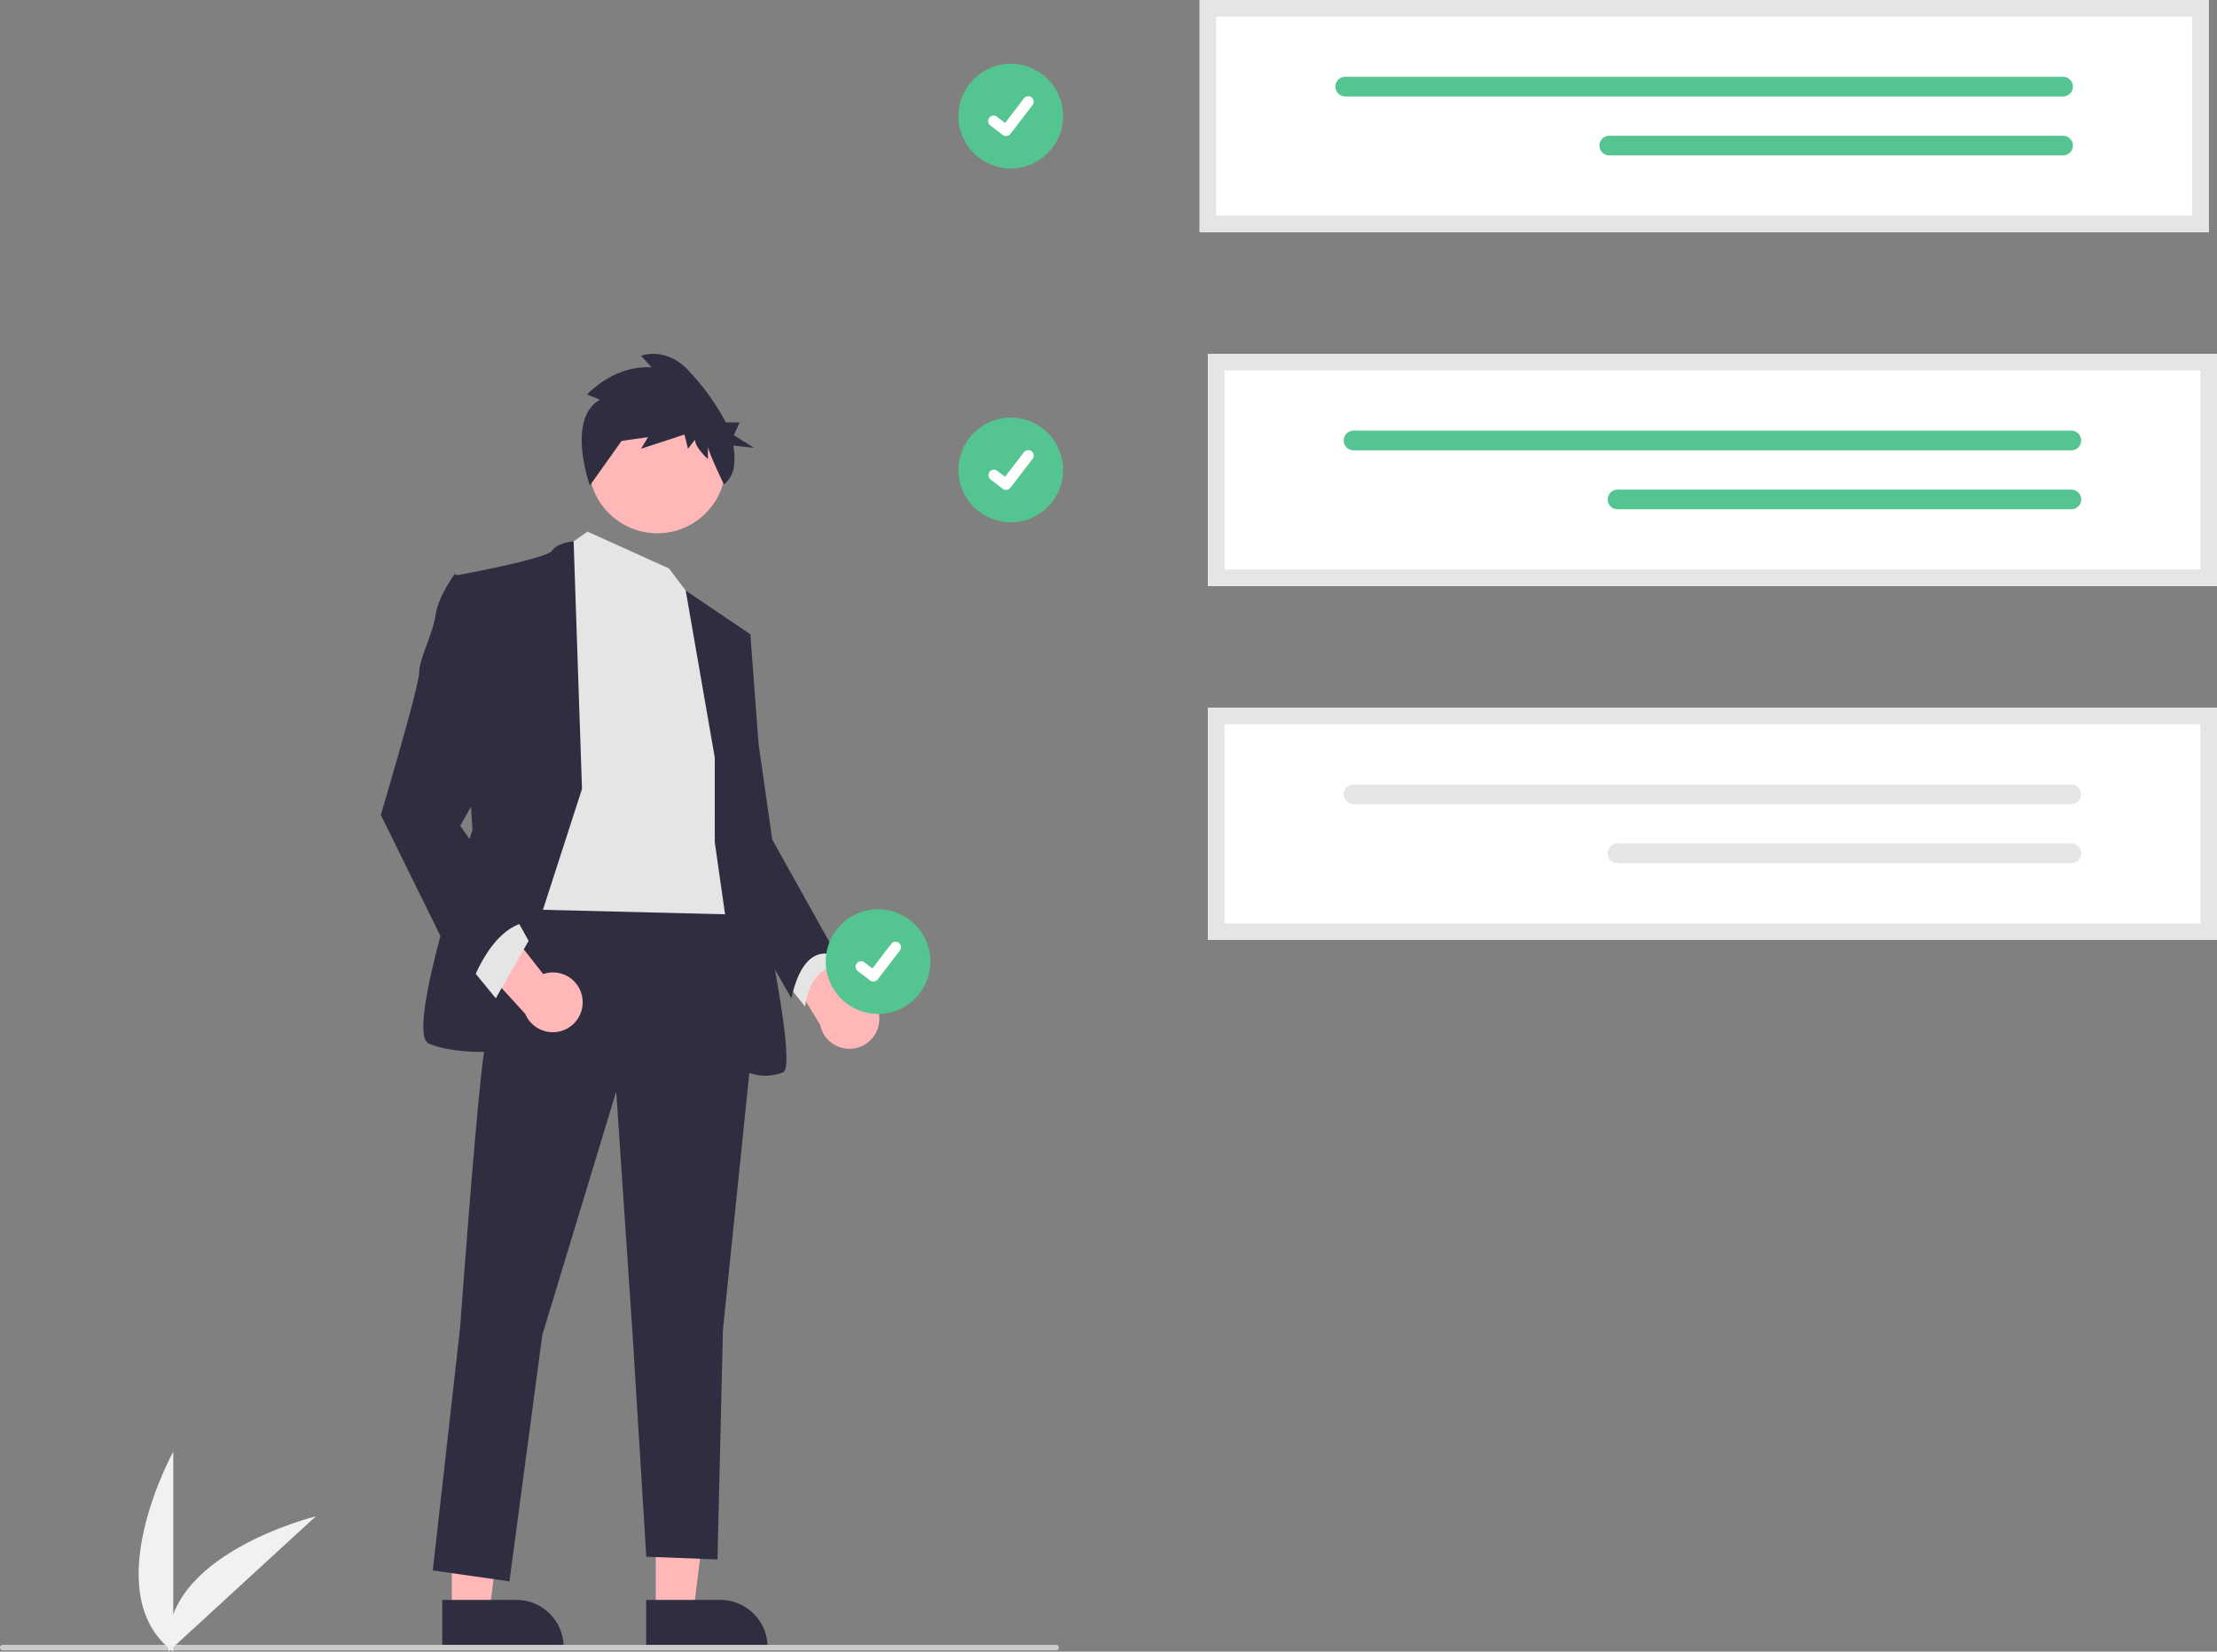 <svg id="undraw_Project_completed_re_pqqq" xmlns="http://www.w3.org/2000/svg" width="338" height="251.821" viewBox="0 0 338 251.821">
  <rect x="0" y="0" width="338" height="251.821" fill="#808080" stroke="none"/>
  <ellipse id="Ellipse_44" data-name="Ellipse 44" cx="7.98" cy="7.98" rx="7.98" ry="7.98" transform="translate(146.119 9.722)" fill="#54c590"/>
  <path id="Path_395" data-name="Path 395" d="M629.759,192.163a.828.828,0,0,1-.5-.166l-.009-.007-1.876-1.435a.834.834,0,1,1,1.014-1.323l1.215.932,2.871-3.745a.833.833,0,0,1,1.168-.154h0l-.018.025.018-.025a.834.834,0,0,1,.154,1.168l-3.377,4.4a.833.833,0,0,1-.663.325Z" transform="translate(-476.372 -171.417)" fill="#fff"/>
  <ellipse id="Ellipse_44-2" data-name="Ellipse 44" cx="7.98" cy="7.98" rx="7.98" ry="7.98" transform="translate(146.119 63.672)" fill="#54c590"/>
  <path id="Path_395-2" data-name="Path 395" d="M629.759,320.163a.828.828,0,0,1-.5-.165l-.009-.007-1.876-1.435a.834.834,0,0,1,1.014-1.323l1.215.932,2.871-3.745a.833.833,0,0,1,1.168-.154h0l-.018.025.018-.025a.834.834,0,0,1,.154,1.168l-3.377,4.4a.833.833,0,0,1-.663.325Z" transform="translate(-476.372 -245.466)" fill="#fff"/>
  <path id="Path_46282" data-name="Path 46282" d="M699.48,494.147a4.529,4.529,0,0,0-5.146-4.664l-7.309-14.34-4.13,7.273,7.574,12.5a4.554,4.554,0,0,0,9.011-.772Z" transform="translate(-565.423 -338.635)" fill="#ffb7b7"/>
  <path id="Path_46283" data-name="Path 46283" d="M544.628,552.827h5.736l2.729-22.124h-8.466Z" transform="translate(-444.646 -307.018)" fill="#ffb7b7"/>
  <path id="Path_46284" data-name="Path 46284" d="M723.34,737.454h18.5v-.234a7.2,7.2,0,0,0-7.2-7.2h-11.3Z" transform="translate(-624.82 -486.085)" fill="#2f2e41"/>
  <path id="Path_46285" data-name="Path 46285" d="M618.4,552.827h5.736l2.729-22.124H618.4Z" transform="translate(-549.514 -307.018)" fill="#ffb7b7"/>
  <path id="Path_46286" data-name="Path 46286" d="M797.113,737.454h18.5v-.234a7.2,7.2,0,0,0-7.2-7.2h-11.3Z" transform="translate(-729.688 -486.085)" fill="#2f2e41"/>
  <path id="Path_46287" data-name="Path 46287" d="M703.708,490.62l2.5,4.173s-4.173,0-5.008,6.26l-3.339-4.173Z" transform="translate(-578.461 -347.589)" fill="#e5e5e5"/>
  <path id="Path_46288" data-name="Path 46288" d="M744,469.827s-6.677,17.528-7.929,28.379-3.339,39.647-3.339,39.647L728.56,575l11.685,1.669,5.008-37.56,11.268-37.143,2.5,37.143,2.087,33.8,10.851.417.835-35.056,4.591-44.655-2.5-21.284Z" transform="translate(-662.574 -335.56)" fill="#2f2e41"/>
  <ellipse id="Ellipse_8212" data-name="Ellipse 8212" cx="10.433" cy="10.433" rx="10.433" ry="10.433" transform="translate(89.773 60.446)" fill="#ffb7b7"/>
  <path id="Path_46289" data-name="Path 46289" d="M541.595,192.312l-4.174,2.921L532,249.9l33.8.835-4.591-37.977-4.173-10.851-3.012-3.983Z" transform="translate(-452.03 -111.255)" fill="#e5e5e5"/>
  <path id="Path_46290" data-name="Path 46290" d="M814.631,384.841l-1.277-37.751s-2.479.191-3.314,1.443-14.607,3.756-14.607,3.756l2.5,38.812s-10.433,30.883-6.677,32.552,10.433,1.252,10.433,1.252Z" transform="translate(-725.901 -264.555)" fill="#2f2e41"/>
  <path id="Path_46291" data-name="Path 46291" d="M720.935,390.348l-4.427-25.443,9.853,6.663-2.5,18.363,2.087,12.52s7.929,34.639,5.425,35.891a7.194,7.194,0,0,1-5.425,0l-5.008-35.056Z" transform="translate(-611.965 -274.861)" fill="#2f2e41"/>
  <path id="Path_46292" data-name="Path 46292" d="M699.715,378.733l2.921.835,1.252,16.693,2.087,14.607,10.016,17.945s-5.008-3.339-7.095,6.26l-11.031-19.2Z" transform="translate(-588.24 -282.861)" fill="#2f2e41"/>
  <path id="Path_46293" data-name="Path 46293" d="M730.992,286.257l-1.967-.788s4.114-4.529,9.837-4.135l-1.61-1.772s3.935-1.575,7.512,2.56a34.913,34.913,0,0,1,5.412,7.607h2.107l-.879,1.936,3.078,1.936-3.159-.348a10.821,10.821,0,0,1,.086,3.212,4.156,4.156,0,0,1-1.522,2.718h0s-2.44-5.051-2.44-5.838v1.969s-1.968-1.772-1.968-2.954l-1.073,1.378-.537-2.166-6.618,2.166,1.073-1.772-4.114.591,1.61-2.166-6.369,8.944S725.8,289.211,730.992,286.257Z" transform="translate(-639.519 -225.319)" fill="#2f2e41"/>
  <path id="Path_46294" data-name="Path 46294" d="M808.742,489.841a4.529,4.529,0,0,0-5.954-3.576l-9.954-12.648-2.64,7.937,9.857,10.794a4.554,4.554,0,0,0,8.69-2.506Z" transform="translate(-719.967 -337.752)" fill="#ffb7b7"/>
  <path id="Path_46295" data-name="Path 46295" d="M610.713,339.357l3.756,4.591,5.008-8.764-2.086-3.756Z" transform="translate(-538.885 -191.735)" fill="#e5e5e5"/>
  <path id="Path_46296" data-name="Path 46296" d="M824.359,360.6l-3.339-1.669s-2.5,3.339-2.921,6.26-2.5,6.677-2.5,8.764-5.843,21.7-5.843,21.7l13.355,27.127s2.921-10.016,9.181-10.851l-10.433-14.607,5.843-10.433Z" transform="translate(-751.696 -271.404)" fill="#2f2e41"/>
  <path id="Path_46297" data-name="Path 46297" d="M618.382,747.11H778.969a.421.421,0,0,0,0-.843H618.382a.421.421,0,0,0,0,.843Z" transform="translate(-617.961 -495.484)" fill="#cbcbcb"/>
  <path id="Path_46298" data-name="Path 46298" d="M199.039,314.676H352.882v-35.4H199.039Z" transform="translate(-14.882 -225.321)" fill="#fff"/>
  <path id="Path_46299" data-name="Path 46299" d="M359.1,307.046a1.5,1.5,0,0,1,0,3H249.66a1.5,1.5,0,0,1,0-3Z" transform="translate(-43.306 -241.389)" fill="#54c590"/>
  <path id="Path_46300" data-name="Path 46300" d="M318.837,328.384a1.5,1.5,0,0,1,.006,3H249.652a1.5,1.5,0,0,1,0-3Z" transform="translate(-3.04 -253.733)" fill="#54c590"/>
  <path id="Path_46301" data-name="Path 46301" d="M199.039,314.676H352.882v-35.4H199.039Zm151.314-2.529H201.568V281.8H350.353Z" transform="translate(-14.882 -225.321)" fill="#e5e5e5"/>
  <path id="Path_46302" data-name="Path 46302" d="M199.039,442.676H352.882v-35.4H199.039Z" transform="translate(-14.882 -299.37)" fill="#fff"/>
  <path id="Path_46303" data-name="Path 46303" d="M359.1,435.046a1.5,1.5,0,1,1,0,3H249.66a1.5,1.5,0,0,1,0-3Z" transform="translate(-43.306 -315.438)" fill="#e6e6e6"/>
  <path id="Path_46304" data-name="Path 46304" d="M318.837,456.384a1.5,1.5,0,0,1,.006,3H249.652a1.5,1.5,0,0,1,0-3Z" transform="translate(-3.04 -327.783)" fill="#e6e6e6"/>
  <path id="Path_46305" data-name="Path 46305" d="M199.039,442.676H352.882v-35.4H199.039Zm151.314-2.529H201.568V409.8H350.353Z" transform="translate(-14.882 -299.37)" fill="#e5e5e5"/>
  <path id="Path_46306" data-name="Path 46306" d="M202.039,186.676H355.882v-35.4H202.039Z" transform="translate(-19.147 -151.271)" fill="#fff"/>
  <path id="Path_46307" data-name="Path 46307" d="M362.1,179.046a1.5,1.5,0,1,1,0,3H252.66a1.5,1.5,0,1,1,0-3Z" transform="translate(-47.57 -167.339)" fill="#54c590"/>
  <path id="Path_46308" data-name="Path 46308" d="M321.837,200.384a1.5,1.5,0,1,1,.006,3H252.652a1.5,1.5,0,0,1,0-3Z" transform="translate(-7.305 -179.684)" fill="#54c590"/>
  <path id="Path_46309" data-name="Path 46309" d="M202.039,186.676H355.882v-35.4H202.039Zm151.314-2.529H204.568V153.8H353.353Z" transform="translate(-19.147 -151.271)" fill="#e5e5e5"/>
  <path id="Path_46310" data-name="Path 46310" d="M943.569,706.879v-30.49S931.686,698.005,943.569,706.879Z" transform="translate(-917.153 -455.058)" fill="#f1f1f1"/>
  <path id="Path_46311" data-name="Path 46311" d="M886.807,720.415l22.461-20.62S885.308,705.66,886.807,720.415Z" transform="translate(-861.125 -468.599)" fill="#f1f1f1"/>
  <ellipse id="Ellipse_44-3" data-name="Ellipse 44" cx="7.98" cy="7.98" rx="7.98" ry="7.98" transform="translate(125.887 138.632)" fill="#54c590"/>
  <path id="Path_395-3" data-name="Path 395" d="M677.759,498.009a.827.827,0,0,1-.5-.165l-.009-.007-1.875-1.435a.833.833,0,1,1,1.014-1.323l1.215.932,2.871-3.745a.833.833,0,0,1,1.168-.154h0l-.018.025.018-.025a.834.834,0,0,1,.154,1.168l-3.376,4.4a.834.834,0,0,1-.663.325Z" transform="translate(-544.604 -348.352)" fill="#fff"/>
</svg>
